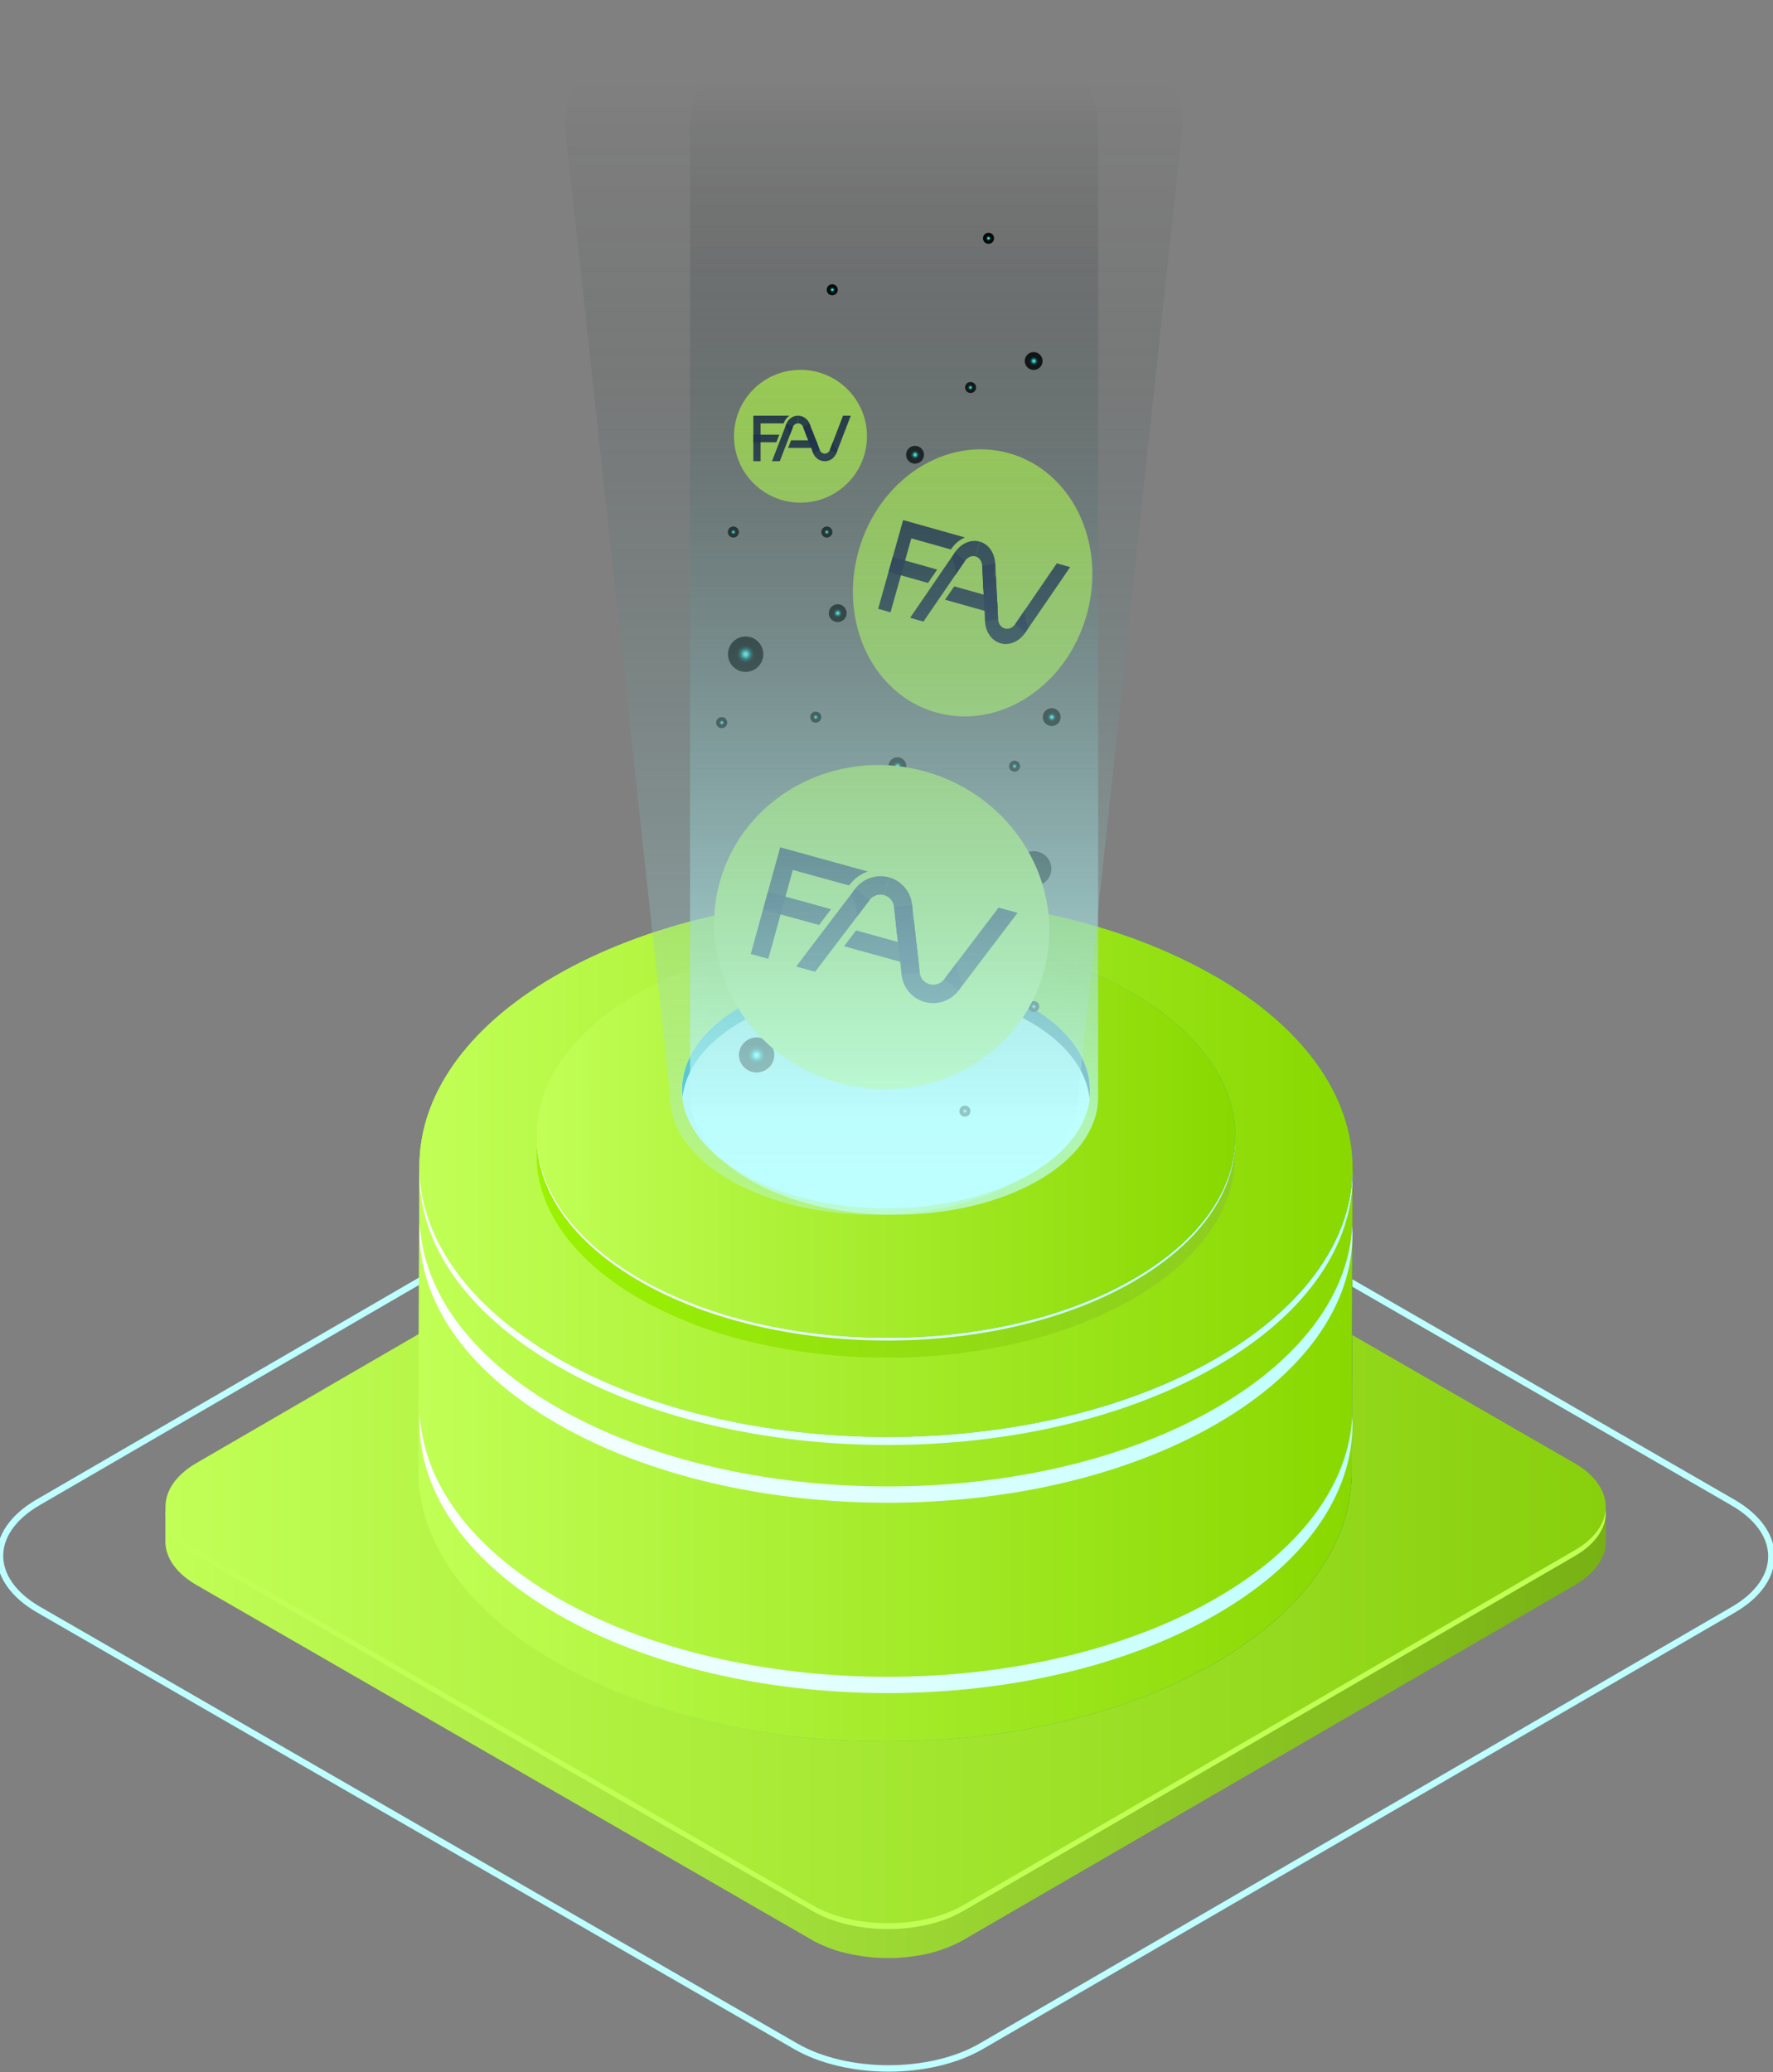 <svg xmlns="http://www.w3.org/2000/svg" width="273" height="319" fill="none"><rect width="100%" height="100%" fill="#808080" stroke="none"/><g clip-path="url(#a)"><path fill="url(#b)" d="M159.691 56.839a1.371 1.371 0 0 1-1.496-.29 1.357 1.357 0 0 1-.298-.443 1.364 1.364 0 0 1 .734-1.79 1.368 1.368 0 1 1 1.06 2.523z" style="mix-blend-mode:screen"/><path fill="url(#c)" d="M128.992 44.613a.841.841 0 0 1-.848.846.843.843 0 0 1-.847-.846.84.84 0 0 1 .847-.846c.473 0 .848.374.848.846z" style="mix-blend-mode:screen"/><path fill="url(#d)" d="M149.421 60.501a.844.844 0 0 0 .804-.517.847.847 0 1 0-.804.517z" style="mix-blend-mode:screen"/><path fill="url(#e)" d="M153.055 36.684a.84.84 0 0 1-.848.847.84.84 0 0 1-.848-.847c0-.472.375-.846.848-.846a.84.84 0 0 1 .848.846z" style="mix-blend-mode:screen"/><path stroke="#BEFFFF" stroke-miterlimit="10" stroke-width=".99" d="M266.785 231.277c7.924 4.559 7.956 11.966.114 16.524l-115.8 67.204c-7.874 4.557-20.672 4.557-28.596 0L5.953 247.801c-7.907-4.558-7.94-11.965-.082-16.524l115.801-67.203c7.858-4.558 20.656-4.558 28.563 0l116.55 67.203z"/><path fill="url(#f)" d="M247.205 232.482c0 .179-.033.342-.065.521-.033.147-.066.277-.098.423-.05.163-.082.325-.147.489-.049.13-.114.26-.163.407-.082.179-.147.341-.245.504-.065.114-.146.244-.212.359-.115.199-.246.39-.391.569-.081.114-.179.228-.261.326a7.51 7.51 0 0 1-.701.749c-.097.081-.179.178-.277.26a5.99 5.99 0 0 1-.505.407c-.147.114-.294.245-.457.358-.179.131-.391.261-.586.391-.212.13-.408.277-.62.407l-94.15 54.635c-.489.293-1.011.537-1.549.781-.147.066-.31.131-.473.196-.424.179-.848.342-1.288.488-.163.049-.309.114-.473.163-.277.081-.57.163-.847.244-.212.066-.424.114-.653.18-.293.064-.603.13-.913.195-.212.048-.407.081-.619.13-.62.114-1.239.195-1.875.26l-.587.049c-.375.033-.734.066-1.108.082-.245 0-.473 0-.718.016h-.896c-.245 0-.506 0-.751-.016-.277 0-.553-.033-.831-.049a13.183 13.183 0 0 1-.766-.065c-.277-.033-.554-.049-.816-.098l-.733-.097-.881-.147c-.228-.049-.456-.082-.684-.13l-1.027-.244c-.179-.05-.375-.098-.554-.147a20.186 20.186 0 0 1-1.761-.603c-.082-.032-.147-.064-.228-.097a18.917 18.917 0 0 1-2.234-1.058l-94.753-54.635c-3.228-1.873-4.842-4.314-4.842-6.756v5.339c-.017 2.442 1.597 4.9 4.825 6.756l94.754 54.635c.701.407 1.451.75 2.233 1.059.049.016.098.048.147.065.033 0 .065.016.098.033.57.227 1.158.423 1.761.602.048 0 .098.032.146.048.131.033.277.066.424.098.343.082.669.179 1.028.244.097.017.179.049.276.065.131.033.277.05.408.066.293.048.57.098.864.146.114.016.228.049.359.065l.391.049.815.098c.131 0 .261.033.391.049.115 0 .245 0 .375.016l.832.049c.147 0 .277.016.424.016h1.695c.082 0 .179 0 .261-.016.375 0 .733-.049 1.109-.082.146 0 .293.001.44-.032.049 0 .097 0 .131-.017a23.527 23.527 0 0 0 1.874-.26h.098c.179-.033.359-.081.538-.114.293-.065.603-.114.897-.196a7.39 7.39 0 0 0 .652-.178c.277-.082.571-.147.831-.245a2.63 2.63 0 0 0 .18-.048c.097-.033.195-.082.293-.114a17.56 17.56 0 0 0 1.288-.489c.163-.065.31-.13.473-.195a19.48 19.48 0 0 0 1.549-.782l94.15-54.635s.13-.081.195-.114c.147-.097.277-.195.425-.277.195-.13.407-.26.586-.39.163-.114.31-.244.457-.358.163-.13.342-.277.505-.407.032-.033.066-.049.098-.082.065-.065.114-.13.163-.178.244-.245.489-.489.701-.75.053-.05.102-.104.147-.162.049-.049.065-.115.114-.163.147-.196.261-.375.391-.57.049-.081.114-.163.163-.244a.495.495 0 0 1 .065-.13c.098-.163.163-.343.245-.505l.146-.293c0-.032.017-.065.033-.098.065-.163.098-.325.147-.488.032-.114.065-.212.098-.326v-.081c.032-.18.049-.342.065-.521 0-.114.033-.228.033-.342v-5.486c0 .162 0 .325-.033.471l-.016-.048z"/><path fill="#C1FF56" d="M242.396 226.116c6.44 3.712 6.472 9.736.082 13.431l-94.15 54.635c-6.391 3.712-16.809 3.712-23.249 0l-94.753-54.635c-6.423-3.712-6.456-9.719-.065-13.431l94.15-54.635c6.391-3.712 16.792-3.712 23.216 0l94.753 54.635h.016z"/><path fill="url(#g)" d="M242.396 225.22c6.44 3.713 6.472 9.736.082 13.431l-94.15 54.636c-6.391 3.712-16.809 3.712-23.249 0l-94.753-54.636c-6.423-3.711-6.456-9.718-.065-13.431l94.15-54.635c6.391-3.711 16.792-3.711 23.216 0l94.753 54.635h.016z"/><path fill="url(#h)" d="M208.208 181.119c-.016.359-.049.716-.082 1.091-.032.309-.081.635-.114.944-.048.359-.097.716-.163 1.075-.065.309-.13.635-.195.944-.077.35-.164.697-.261 1.042-.082.309-.179.635-.277.944-.114.342-.228.7-.342 1.042l-.343.928c-.147.358-.293.732-.456 1.091-.131.309-.278.602-.424.912a32.07 32.07 0 0 1-.555 1.074c-.162.293-.309.586-.489.863-.249.43-.51.854-.782 1.269-.163.261-.327.521-.505.766-.328.468-.665.929-1.011 1.383-.163.212-.31.44-.489.651l-.245.293c-.382.464-.773.92-1.174 1.368-.114.13-.228.244-.342.374a44.255 44.255 0 0 1-1.5 1.564c-.098.097-.196.179-.294.277-.391.39-.815.764-1.223 1.139-.342.309-.684.602-1.043.895-.328.281-.659.558-.994.831-.359.293-.75.585-1.125.878-.359.261-.701.538-1.076.798-.395.292-.798.574-1.207.847-.374.26-.749.521-1.141.781-.423.277-.864.553-1.304.83-.554.343-1.092.684-1.663 1.01a72.017 72.017 0 0 1-3.309 1.791l-.979.488c-.881.428-1.767.846-2.657 1.254-.31.13-.603.276-.913.407-1.174.504-2.364.993-3.587 1.465-.211.081-.44.163-.652.244-1.027.374-2.054.749-3.113 1.091-.441.146-.865.277-1.305.423-.571.179-1.158.358-1.744.537-.489.147-.995.294-1.5.424-.587.162-1.19.325-1.777.471-.506.131-1.011.261-1.516.375-.604.147-1.223.277-1.826.423-.505.114-1.011.229-1.533.326-.62.13-1.239.244-1.875.374-.489.098-.962.18-1.451.277a115.77 115.77 0 0 1-4.059.651c-.196.033-.392.049-.57.066a87.988 87.988 0 0 1-3.587.423 39.17 39.17 0 0 1-1.37.13l-2.298.195-1.468.098c-.799.049-1.614.081-2.413.114-.456.016-.913.049-1.369.049-.701.016-1.402.032-2.103.032-.489 0-.979.016-1.468.016-.749 0-1.483 0-2.233-.016-.457 0-.897 0-1.353-.016-.685-.016-1.37-.049-2.055-.081-.472-.017-.961-.033-1.434-.065-.733-.033-1.467-.098-2.201-.147-.424-.032-.848-.049-1.288-.082-.848-.064-1.695-.162-2.543-.243-.31-.033-.604-.05-.913-.082-1.141-.13-2.299-.277-3.44-.439-.163-.017-.31-.05-.473-.082a87.353 87.353 0 0 1-3-.472c-.407-.065-.798-.146-1.206-.228-.75-.13-1.484-.277-2.234-.423-.391-.082-.766-.163-1.141-.244-.805-.178-1.609-.357-2.413-.538-.44-.114-.897-.228-1.336-.341a85.354 85.354 0 0 1-2.169-.571 35.506 35.506 0 0 1-1.223-.357 74.28 74.28 0 0 1-3.39-1.059c-.196-.065-.408-.13-.604-.195a94.716 94.716 0 0 1-3.798-1.384c-.506-.195-1.011-.407-1.517-.602-.39-.163-.799-.326-1.19-.489-.554-.244-1.109-.488-1.663-.748-.358-.163-.733-.326-1.092-.505a59.661 59.661 0 0 1-1.793-.896l-.88-.439a66.76 66.76 0 0 1-2.593-1.416c-14.167-8.173-21.243-18.885-21.21-29.597l-.13 46.902c-.033 10.696 7.043 21.424 21.21 29.597.848.488 1.711.961 2.592 1.416l.88.439c.587.31 1.19.603 1.794.896.358.163.733.325 1.092.505.554.244 1.108.504 1.663.748.39.163.799.326 1.19.489.375.163.766.325 1.141.472.114.049.245.082.359.13 1.255.489 2.51.944 3.798 1.384.196.065.408.13.603.196 1.125.374 2.251.716 3.392 1.058.196.049.375.114.57.179.212.065.441.114.669.179.717.195 1.451.39 2.168.57.44.113.88.227 1.337.341.799.196 1.614.375 2.413.554.31.065.603.146.897.212l.244.048a92.07 92.07 0 0 0 2.233.424c.408.081.799.146 1.207.228.994.179 1.989.325 3 .472.146.016.293.049.456.065h.017c1.141.163 2.282.309 3.44.439.309.033.603.066.912.082.848.081 1.696.179 2.544.244h.065c.408.033.799.049 1.207.081.733.049 1.466.115 2.2.147.473.032.962.032 1.435.065a82.92 82.92 0 0 0 2.054.081h1.353c.75 0 1.483.017 2.234.017.489 0 .978 0 1.467-.017.701 0 1.402-.016 2.103-.032h.391c.326 0 .653-.032.979-.049.815-.033 1.614-.065 2.413-.114l1.45-.098a55.984 55.984 0 0 0 2.315-.195c.278-.033.538-.033.815-.065.196-.016.376-.049.555-.065 1.206-.13 2.396-.26 3.586-.423.196-.033.392-.049.571-.066 1.369-.195 2.723-.407 4.059-.651.127-.012.252-.034.376-.065.358-.065.717-.146 1.076-.212a74.783 74.783 0 0 0 1.874-.374 52.321 52.321 0 0 1 1.533-.326c.603-.13 1.223-.276 1.826-.423.505-.13 1.011-.244 1.516-.374.603-.147 1.19-.309 1.793-.472.506-.147.995-.277 1.484-.423.587-.18 1.157-.342 1.744-.538.261-.081.522-.146.767-.228l.537-.195a100.66 100.66 0 0 0 3.114-1.091c.212-.081.441-.163.653-.244a68.898 68.898 0 0 0 3.586-1.465c.31-.13.603-.277.913-.407a65.553 65.553 0 0 0 2.658-1.254l.978-.488a71.254 71.254 0 0 0 3.309-1.791c.294-.179.587-.342.881-.521.277-.162.521-.325.782-.505.441-.276.88-.553 1.305-.83.391-.26.766-.521 1.141-.782.407-.276.815-.569 1.206-.846.359-.26.718-.537 1.076-.798.375-.293.766-.585 1.125-.878.342-.277.668-.554.995-.831.355-.295.703-.599 1.043-.911.13-.131.294-.245.424-.375.277-.261.538-.505.799-.765.098-.098.195-.179.293-.277a43.377 43.377 0 0 0 1.5-1.563c.114-.13.228-.244.342-.374.401-.448.792-.904 1.174-1.368l.245-.293c.032-.049.081-.098.114-.146.131-.163.245-.342.375-.521.342-.456.701-.928 1.011-1.384.179-.26.342-.505.505-.765.277-.423.538-.847.783-1.27.065-.114.146-.228.212-.342.097-.179.179-.341.277-.521.196-.358.375-.716.554-1.074.147-.294.293-.603.424-.912.163-.358.31-.733.456-1.09.066-.164.147-.327.212-.489l.147-.439c.131-.343.245-.7.343-1.043.097-.309.195-.635.277-.944.098-.341.179-.7.26-1.042.05-.195.098-.374.131-.57.033-.13.033-.26.065-.374.065-.358.114-.716.163-1.074.049-.31.082-.619.114-.944.033-.359.066-.717.082-1.091 0-.212.032-.424.048-.635v-.635l.131-46.903c0 .424-.033.847-.049 1.271v.048z"/><path fill="url(#i)" d="M208.208 181.119c-.016.359-.049.716-.082 1.091-.032.309-.081.635-.114.944-.048.359-.097.716-.163 1.075-.065.309-.13.635-.195.944-.077.35-.164.697-.261 1.042-.082.309-.179.635-.277.944-.114.342-.228.7-.342 1.042l-.343.928c-.147.358-.293.732-.456 1.091-.131.309-.278.602-.424.912a32.07 32.07 0 0 1-.555 1.074c-.162.293-.309.586-.489.863-.249.43-.51.854-.782 1.269-.163.261-.327.521-.505.766-.328.468-.665.929-1.011 1.383-.163.212-.31.44-.489.651l-.245.293c-.382.464-.773.92-1.174 1.368-.114.13-.228.244-.342.374a44.255 44.255 0 0 1-1.5 1.564c-.098.097-.196.179-.294.277-.391.39-.815.764-1.223 1.139-.342.309-.684.602-1.043.895-.328.281-.659.558-.994.831-.359.293-.75.585-1.125.878-.359.261-.701.538-1.076.798-.395.292-.798.574-1.207.847-.374.26-.749.521-1.141.781-.423.277-.864.553-1.304.83-.554.343-1.092.684-1.663 1.01a72.017 72.017 0 0 1-3.309 1.791l-.979.488c-.881.428-1.767.846-2.657 1.254-.31.13-.603.276-.913.407-1.174.504-2.364.993-3.587 1.465-.211.081-.44.163-.652.244-1.027.374-2.054.749-3.113 1.091-.441.146-.865.277-1.305.423-.571.179-1.158.358-1.744.537-.489.147-.995.294-1.5.424-.587.162-1.19.325-1.777.471-.506.131-1.011.261-1.516.375-.604.147-1.223.277-1.826.423-.505.114-1.011.229-1.533.326-.62.13-1.239.244-1.875.374-.489.098-.962.18-1.451.277a115.77 115.77 0 0 1-4.059.651c-.196.033-.392.049-.57.066a87.988 87.988 0 0 1-3.587.423 39.17 39.17 0 0 1-1.37.13l-2.298.195-1.468.098c-.799.049-1.614.081-2.413.114-.456.016-.913.049-1.369.049-.701.016-1.402.032-2.103.032-.489 0-.979.016-1.468.016-.749 0-1.483 0-2.233-.016-.457 0-.897 0-1.353-.016-.685-.016-1.37-.049-2.055-.081-.472-.017-.961-.033-1.434-.065-.733-.033-1.467-.098-2.201-.147-.424-.032-.848-.049-1.288-.082-.848-.064-1.695-.162-2.543-.243-.31-.033-.604-.05-.913-.082-1.141-.13-2.299-.277-3.44-.439-.163-.017-.31-.05-.473-.082a87.353 87.353 0 0 1-3-.472c-.407-.065-.798-.146-1.206-.228-.75-.13-1.484-.277-2.234-.423-.391-.082-.766-.163-1.141-.244-.805-.178-1.609-.357-2.413-.538-.44-.114-.897-.228-1.336-.341a85.354 85.354 0 0 1-2.169-.571 35.506 35.506 0 0 1-1.223-.357 74.28 74.28 0 0 1-3.39-1.059c-.196-.065-.408-.13-.604-.195a94.716 94.716 0 0 1-3.798-1.384c-.506-.195-1.011-.407-1.517-.602-.39-.163-.799-.326-1.19-.489-.554-.244-1.109-.488-1.663-.748-.358-.163-.733-.326-1.092-.505a59.661 59.661 0 0 1-1.793-.896l-.88-.439a66.76 66.76 0 0 1-2.593-1.416c-14.167-8.173-21.243-18.885-21.21-29.597l-.13 46.902c-.033 10.696 7.043 21.424 21.21 29.597.848.488 1.711.961 2.592 1.416l.88.439c.587.31 1.19.603 1.794.896.358.163.733.325 1.092.505.554.244 1.108.504 1.663.748.39.163.799.326 1.19.489.375.163.766.325 1.141.472.114.049.245.082.359.13 1.255.489 2.51.944 3.798 1.384.196.065.408.13.603.196 1.125.374 2.251.716 3.392 1.058.196.049.375.114.57.179.212.065.441.114.669.179.717.195 1.451.39 2.168.57.44.113.88.227 1.337.341.799.196 1.614.375 2.413.554.31.065.603.146.897.212l.244.048a92.07 92.07 0 0 0 2.233.424c.408.081.799.146 1.207.228.994.179 1.989.325 3 .472.146.016.293.049.456.065h.017c1.141.163 2.282.309 3.44.439.309.033.603.066.912.082.848.081 1.696.179 2.544.244h.065c.408.033.799.049 1.207.081.733.049 1.466.115 2.2.147.473.032.962.032 1.435.065a82.92 82.92 0 0 0 2.054.081h1.353c.75 0 1.483.017 2.234.017.489 0 .978 0 1.467-.017.701 0 1.402-.016 2.103-.032h.391c.326 0 .653-.032.979-.049.815-.033 1.614-.065 2.413-.114l1.45-.098a55.984 55.984 0 0 0 2.315-.195c.278-.033.538-.033.815-.065.196-.016.376-.049.555-.065 1.206-.13 2.396-.26 3.586-.423.196-.033.392-.049.571-.066 1.369-.195 2.723-.407 4.059-.651.127-.012.252-.034.376-.065.358-.065.717-.146 1.076-.212a74.783 74.783 0 0 0 1.874-.374 52.321 52.321 0 0 1 1.533-.326c.603-.13 1.223-.276 1.826-.423.505-.13 1.011-.244 1.516-.374.603-.147 1.19-.309 1.793-.472.506-.147.995-.277 1.484-.423.587-.18 1.157-.342 1.744-.538.261-.081.522-.146.767-.228l.537-.195a100.66 100.66 0 0 0 3.114-1.091c.212-.081.441-.163.653-.244a68.898 68.898 0 0 0 3.586-1.465c.31-.13.603-.277.913-.407a65.553 65.553 0 0 0 2.658-1.254l.978-.488a71.254 71.254 0 0 0 3.309-1.791c.294-.179.587-.342.881-.521.277-.162.521-.325.782-.505.441-.276.88-.553 1.305-.83.391-.26.766-.521 1.141-.782.407-.276.815-.569 1.206-.846.359-.26.718-.537 1.076-.798.375-.293.766-.585 1.125-.878.342-.277.668-.554.995-.831.355-.295.703-.599 1.043-.911.13-.131.294-.245.424-.375.277-.261.538-.505.799-.765.098-.098.195-.179.293-.277a43.377 43.377 0 0 0 1.5-1.563c.114-.13.228-.244.342-.374.401-.448.792-.904 1.174-1.368l.245-.293c.032-.049.081-.098.114-.146.131-.163.245-.342.375-.521.342-.456.701-.928 1.011-1.384.179-.26.342-.505.505-.765.277-.423.538-.847.783-1.27.065-.114.146-.228.212-.342.097-.179.179-.341.277-.521.196-.358.375-.716.554-1.074.147-.294.293-.603.424-.912.163-.358.31-.733.456-1.09.066-.164.147-.327.212-.489l.147-.439c.131-.343.245-.7.343-1.043.097-.309.195-.635.277-.944.098-.341.179-.7.26-1.042.05-.195.098-.374.131-.57.033-.13.033-.26.065-.374.065-.358.114-.716.163-1.074.049-.31.082-.619.114-.944.033-.359.066-.717.082-1.091 0-.212.032-.424.048-.635v-.635l.131-46.903c0 .424-.033.847-.049 1.271v.048z"/><path fill="url(#j)" d="M187.063 151.506c28.139 16.231 28.303 42.54.326 58.771-27.959 16.23-73.445 16.23-101.6 0-28.14-16.231-28.302-42.54-.343-58.771 27.977-16.231 73.462-16.231 101.601 0h.016z"/><path fill="url(#k)" d="M187.063 150.269c28.139 16.231 28.303 42.539.326 58.77-27.959 16.231-73.445 16.231-101.6 0-28.14-16.231-28.302-42.539-.343-58.77 27.977-16.231 73.462-16.231 101.601 0h.016z"/><path fill="url(#l)" d="M187.063 150.269c28.139 16.231 28.303 42.539.326 58.77-27.959 16.231-73.445 16.231-101.6 0-28.14-16.231-28.302-42.539-.343-58.77 27.977-16.231 73.462-16.231 101.601 0h.016z"/><path fill="url(#m)" d="M187.389 245.962c-27.959 16.231-73.445 16.231-101.6 0-13.597-7.847-20.64-18.038-21.161-28.311-.588 11.103 6.456 22.336 21.16 30.818 28.14 16.231 73.625 16.231 101.601 0 14.461-8.384 21.39-19.471 20.836-30.459-.538 10.158-7.467 20.203-20.836 27.952z"/><path fill="url(#n)" d="M187.389 216.658c-27.959 16.231-73.445 16.231-101.6 0-13.597-7.846-20.64-18.038-21.161-28.31-.588 11.103 6.456 22.335 21.16 30.817 28.14 16.232 73.625 16.232 101.601 0 14.461-8.384 21.39-19.471 20.836-30.459-.538 10.158-7.467 20.203-20.836 27.952z"/><path fill="url(#o)" d="M190.179 175.958c0 .277-.033.538-.066.814a9.766 9.766 0 0 1-.081.701c-.033.26-.082.537-.131.797-.048.244-.098.473-.146.717-.066.26-.114.521-.196.781a8.94 8.94 0 0 1-.212.7c-.081.261-.163.521-.261.781-.082.228-.163.457-.261.684-.114.277-.228.537-.342.814-.098.228-.212.456-.31.684-.13.277-.277.537-.423.798-.115.212-.246.439-.36.651-.179.326-.391.635-.586.944-.131.196-.245.391-.375.57-.245.342-.489.7-.766 1.042a8.935 8.935 0 0 0-.359.488c-.065.082-.131.147-.179.228-.278.342-.571.684-.881 1.026-.082.098-.163.179-.244.277-.367.399-.742.789-1.125 1.172-.065.065-.147.13-.212.211-.294.293-.604.57-.93.863-.244.228-.505.456-.766.667-.244.212-.489.407-.75.619-.277.228-.554.44-.847.652-.261.195-.522.407-.799.602-.294.212-.603.423-.913.635a40.45 40.45 0 0 1-.864.586c-.326.212-.652.407-.979.619-.407.26-.815.504-1.239.764-.81.475-1.636.92-2.478 1.335a14.14 14.14 0 0 1-.733.359c-.662.327-1.331.642-2.006.944-.228.098-.456.211-.684.309a65.78 65.78 0 0 1-2.69 1.091c-.164.065-.326.114-.489.179a55.83 55.83 0 0 1-2.332.814c-.323.111-.65.214-.978.31-.44.13-.864.276-1.304.39-.375.114-.734.212-1.109.326-.44.13-.897.244-1.337.358-.375.097-.749.195-1.124.277-.457.114-.913.211-1.37.309-.375.082-.766.163-1.141.244-.473.098-.946.195-1.402.277l-1.076.195c-1.011.18-2.022.342-3.049.489l-.44.048c-.897.114-1.777.228-2.674.326l-1.027.098-1.728.146c-.359.033-.717.049-1.092.082l-1.81.098c-.342 0-.685.032-1.027.048-.521 0-1.043.016-1.565.033h-1.092c-.555 0-1.125 0-1.68-.017h-.994c-.522 0-1.027-.032-1.549-.064-.359 0-.717-.033-1.076-.05a53.288 53.288 0 0 1-1.646-.113 17.167 17.167 0 0 1-.963-.066c-.651-.048-1.288-.114-1.923-.178-.212-.017-.44-.033-.652-.066-.864-.097-1.712-.211-2.576-.325a3.004 3.004 0 0 1-.375-.066c-.746-.111-1.49-.23-2.234-.357-.31-.049-.603-.114-.913-.163a62.293 62.293 0 0 1-1.662-.31c-.294-.065-.571-.13-.849-.179-.603-.13-1.222-.26-1.809-.407-.326-.081-.668-.162-.995-.244-.554-.147-1.092-.277-1.63-.439-.31-.082-.603-.179-.913-.261a56.908 56.908 0 0 1-2.543-.782c-.147-.048-.31-.097-.457-.146-.955-.32-1.9-.668-2.836-1.042-.375-.147-.75-.293-1.125-.456-.294-.13-.603-.244-.897-.374-.424-.179-.831-.374-1.255-.554-.277-.13-.555-.244-.815-.374-.457-.212-.897-.44-1.337-.667-.229-.114-.44-.212-.668-.326-.652-.343-1.3-.696-1.94-1.059-10.598-6.105-15.896-14.13-15.88-22.14v3.093c-.032 8.01 5.266 16.036 15.863 22.141a74.31 74.31 0 0 0 1.94 1.058c.212.114.44.228.668.326.441.227.881.456 1.337.667.277.13.555.244.816.374.407.196.831.375 1.239.554.293.13.603.244.896.375.294.114.571.244.864.358.082.032.18.065.277.097.943.37 1.894.717 2.853 1.042l.441.147c.831.276 1.679.537 2.543.781.147.049.277.098.424.131.163.048.326.081.489.13.538.146 1.076.293 1.63.423.326.081.669.163.995.244.603.147 1.206.277 1.809.407.228.049.44.098.669.147.065 0 .114.016.179.032.554.114 1.109.212 1.663.309.31.05.603.114.913.163.733.13 1.484.244 2.233.358.114.016.229.033.359.049h.017a124.7 124.7 0 0 0 2.575.326c.212.016.425.032.636.065.652.065 1.305.13 1.94.196h.049c.293.032.587.032.897.064.554.033 1.108.082 1.663.114l1.076.049c.505.017 1.027.049 1.533.065h1.01c.554 0 1.109.017 1.663.017h1.108c.522 0 1.044 0 1.566-.033h.293c.245 0 .489-.032.734-.032.603-.033 1.206-.05 1.809-.098.359-.016.718-.049 1.093-.082.587-.048 1.157-.097 1.728-.146l.603-.049c.146 0 .277-.032.424-.049a69.728 69.728 0 0 0 2.674-.325l.44-.049a81.733 81.733 0 0 0 3.032-.489l.294-.048c.261-.049.537-.114.799-.163.469-.083.936-.175 1.402-.277l1.141-.244c.456-.098.913-.212 1.37-.309.372-.1.747-.193 1.124-.277.448-.11.894-.229 1.337-.358.372-.099.742-.208 1.108-.326.441-.13.881-.261 1.305-.391.196-.065.391-.113.571-.179.13-.048.26-.097.407-.146.783-.261 1.565-.538 2.331-.814.163-.065.326-.114.473-.179.913-.342 1.81-.717 2.69-1.091.228-.098.457-.196.685-.31.669-.309 1.336-.618 2.005-.944.244-.113.49-.244.734-.358a50.914 50.914 0 0 0 2.478-1.335c.228-.13.44-.26.652-.391.195-.114.391-.244.587-.374.326-.211.652-.407.978-.618.294-.196.571-.391.864-.587.31-.211.603-.423.913-.634.277-.196.538-.407.799-.603.277-.211.571-.439.848-.651.244-.212.505-.407.733-.619l.783-.683c.098-.098.212-.179.326-.277.212-.196.408-.391.603-.586.066-.065.147-.13.212-.212.383-.383.758-.773 1.125-1.172.081-.098.163-.179.245-.277.31-.341.586-.684.88-1.025.065-.082.131-.147.179-.228.033-.033.066-.065.082-.098.098-.131.179-.261.277-.374.26-.342.522-.684.766-1.042.131-.196.245-.391.375-.57.212-.31.408-.635.587-.944.049-.082.114-.18.163-.261.081-.13.131-.26.196-.39.147-.261.277-.538.407-.798.115-.229.212-.456.31-.684.115-.277.229-.537.343-.814.048-.114.114-.244.146-.358.049-.114.065-.228.114-.326.098-.26.179-.521.261-.781.082-.245.147-.472.212-.716l.196-.782c.032-.147.081-.277.097-.423l.05-.293c.048-.261.081-.537.13-.798.032-.228.065-.472.082-.7.032-.277.048-.537.064-.814 0-.163.034-.309.034-.472v-3.565c0 .309 0 .635-.034.944l.05.048z"/><path fill="url(#p)" d="M174.33 153.265c21.08 12.144 21.195 31.843.261 43.988-20.933 12.145-54.99 12.145-76.054 0-21.063-12.145-21.177-31.844-.244-43.988 20.933-12.145 54.99-12.145 76.054 0h-.017z"/><path fill="url(#q)" d="M174.33 152.858c21.08 12.144 21.195 31.843.261 43.988-20.933 12.145-54.99 12.145-76.054 0-21.063-12.145-21.177-31.844-.244-43.988 20.933-12.145 54.99-12.145 76.054 0h-.017z"/><path fill="url(#r)" d="M174.33 152.858c21.08 12.144 21.195 31.843.261 43.988-20.933 12.145-54.99 12.145-76.054 0-21.063-12.145-21.177-31.844-.244-43.988 20.933-12.145 54.99-12.145 76.054 0h-.017z"/><path fill="#BEFFFF" d="M158.581 154.959c-12.325-7.099-32.215-7.115-44.458 0-12.244 7.097-12.179 18.624.146 25.722 12.309 7.098 32.215 7.098 44.459 0s12.162-18.608-.147-25.706"/><path fill="url(#s)" d="M114.123 157.303c12.243-7.098 32.133-7.098 44.458 0 5.673 3.272 8.706 7.472 9.179 11.77.571-5.063-2.479-10.24-9.179-14.114-12.325-7.099-32.215-7.115-44.458 0-6.603 3.825-9.587 8.937-9.032 13.952.472-4.234 3.472-8.385 9.032-11.608z"/><path fill="#0B0C0B" d="M121.688 72.744V71.49c0-.114 0-.114-.114-.114h-2.25c-.13 0-.131 0-.131-.13v-.944c0-.114.001-.114.115-.114h.489c.228-.016.342-.13.375-.375v-5.307c0-.211-.147-.341-.359-.358a2.792 2.792 0 0 0-.522 0c-.081 0-.098-.032-.098-.097v-.977c0-.082.033-.097.115-.097h2.266c.13 0 .13-.001.13-.131v-1.14c0-.081.033-.114.114-.114h.979c.098 0 .114.033.114.114v1.156c0 .081.032.114.114.114h.505c.114 0 .114 0 .114-.114v-1.123c0-.098.05-.147.147-.147h.913c.13 0 .13 0 .13.13v1.188c0 .082.033.115.114.131.555.065 1.044.244 1.468.619.196.178.358.39.456.65a1.79 1.79 0 0 1-.098 1.629c-.212.374-.537.651-.913.846-.114.05-.228.098-.342.163.147.05.294.098.424.146.31.115.603.261.831.505.294.31.473.668.539 1.091.114.83-.196 1.498-.832 2.019-.44.358-.962.52-1.516.602-.081 0-.114.033-.114.13v1.335h-1.19v-1.253c0-.098-.033-.114-.115-.114h-.456c-.179 0-.163-.016-.163.162v1.205h-1.19l-.049-.032zm.603-4.054v.7c0 .13 0 .277.017.407.032.13.081.18.211.18.31.032.636.016.946 0 .261 0 .522-.017.782-.098.816-.228 1.093-1.173.685-1.791-.179-.293-.489-.407-.799-.456-.195-.033-.391-.033-.57-.05-.408-.015-.799 0-1.206 0-.049 0-.066.017-.066.066v1.042zm0-3.354v.896c0 .098.033.114.114.114h.636c.343 0 .685 0 1.027-.066.489-.08.816-.374.88-.83.066-.44-.114-.846-.537-1.01-.261-.096-.538-.113-.831-.129h-1.175c-.081 0-.114.033-.114.114v.911z"/><path fill="url(#t)" d="M117.533 100.713a2.718 2.718 0 0 1-.799 1.921 2.735 2.735 0 0 1-1.924.798 2.723 2.723 0 0 1-2.722-2.719 2.72 2.72 0 0 1 .798-1.92 2.73 2.73 0 0 1 1.924-.799 2.73 2.73 0 0 1 2.723 2.719z" style="mix-blend-mode:screen"/><path fill="url(#u)" d="M119.228 162.43a2.723 2.723 0 0 1-5.445 0 2.721 2.721 0 0 1 4.647-1.921c.51.51.797 1.2.798 1.921z" style="mix-blend-mode:screen"/><path fill="url(#v)" d="M161.892 133.712a2.721 2.721 0 0 1-4.647 1.921 2.723 2.723 0 0 1-.798-1.921 2.723 2.723 0 0 1 5.445 0z" style="mix-blend-mode:screen"/><path fill="url(#w)" d="M163.309 110.399a1.345 1.345 0 0 1-.4.968 1.374 1.374 0 0 1-2.238-.442 1.375 1.375 0 0 1-.101-.526c0-.764.603-1.367 1.37-1.367.766 0 1.369.603 1.369 1.367z" style="mix-blend-mode:screen"/><path fill="url(#x)" d="M142.263 70.009a1.364 1.364 0 0 1-.845 1.264 1.375 1.375 0 0 1-.525.104 1.358 1.358 0 0 1-1.369-1.368c0-.765.603-1.367 1.369-1.367.767 0 1.37.602 1.37 1.367z" style="mix-blend-mode:screen"/><path fill="url(#y)" d="M128.992 95.763a1.372 1.372 0 0 0 1.37-1.367 1.366 1.366 0 0 0-1.37-1.368 1.37 1.37 0 0 0-1.371 1.368 1.37 1.37 0 0 0 1.371 1.368z" style="mix-blend-mode:screen"/><path fill="url(#z)" d="M138.708 119.207a1.368 1.368 0 1 1-.536-2.631 1.372 1.372 0 0 1 1.276 1.888 1.365 1.365 0 0 1-.74.743z" style="mix-blend-mode:screen"/><path fill="url(#A)" d="M111.972 111.246a.841.841 0 0 1-.847.847.845.845 0 0 1-.848-.847c0-.472.375-.847.848-.847s.847.375.847.847z" style="mix-blend-mode:screen"/><path fill="url(#B)" d="M157.066 117.953a.842.842 0 0 1-.847.847.841.841 0 0 1-.848-.847c0-.472.375-.847.848-.847.472 0 .847.375.847.847z" style="mix-blend-mode:screen"/><path fill="url(#C)" d="M159.984 154.713a.846.846 0 0 1-.57 1.042.847.847 0 0 1-1.044-.57.842.842 0 0 1 .072-.637.852.852 0 0 1 .499-.405.847.847 0 0 1 1.043.57z" style="mix-blend-mode:screen"/><path fill="url(#D)" d="M149.42 171.057a.841.841 0 0 1-.848.847.84.84 0 0 1-.847-.847.84.84 0 0 1 .847-.846c.473 0 .848.374.848.846z" style="mix-blend-mode:screen"/><path fill="url(#E)" d="M113.766 81.91a.842.842 0 0 1-.848.846.84.84 0 0 1-.785-.522.86.86 0 0 1-.063-.325c0-.472.375-.847.848-.847a.844.844 0 0 1 .848.847z" style="mix-blend-mode:screen"/><path fill="url(#F)" d="M128.161 81.91a.842.842 0 0 1-.848.846.84.84 0 0 1-.785-.522.84.84 0 0 1-.063-.325.842.842 0 0 1 .848-.847c.473 0 .848.375.848.847z" style="mix-blend-mode:screen"/><path fill="url(#G)" d="M126.449 110.4a.841.841 0 0 1-.848.846.842.842 0 0 1-.784-.521.825.825 0 0 1-.063-.325.84.84 0 0 1 .847-.846c.473 0 .848.374.848.846z" style="mix-blend-mode:screen"/><path fill="url(#H)" d="M157.897 72.223a.842.842 0 0 1-.848.847.848.848 0 0 1-.602-.246.848.848 0 0 1 .602-1.447c.472 0 .848.374.848.846z" style="mix-blend-mode:screen"/><path fill="#C1FF56" d="M113.016 67.16c0-5.649 4.581-10.223 10.238-10.223 5.657 0 10.239 4.574 10.239 10.223 0 5.65-4.582 10.224-10.239 10.224-5.657 0-10.238-4.575-10.238-10.224z"/><g fill="#0B1A40" fill-opacity=".9" clip-path="url(#I)"><path d="M122.877 65.167c.35 0 .65.227.773.549l.658 1.708a2.09 2.09 0 0 0 .514-1.382c0-1.128-.871-2.042-1.945-2.042v1.167zM131 64l-2.202 5.723-1.03-.437L129.802 64H131z"/><path d="m124.681 65.279-1.031.437 1.192 3.097 1.031-.437-1.192-3.097z"/><path d="M126.996 71c.983 0 1.796-.766 1.926-1.761a2.365 2.365 0 0 1-.679-1.187l-.473 1.23a.835.835 0 0 1-.774.552.837.837 0 0 1-.774-.55l-.657-1.708c-.319.364-.514.85-.514 1.383 0 1.127.871 2.041 1.945 2.041z"/><path d="m125.03 66.187-1.03.437 1.192 3.097 1.03-.437-1.192-3.097z"/><path d="M121.804 67.792h3.843l.449 1.167h-4.741l.449-1.167zm-.73-2.515 1.03.437-2.034 5.287h-1.199l2.203-5.724zm-1.082 1.64H116v1.167h3.543l.449-1.167z"/><path d="M121.54 64H116v7h1.111v-5.833h3.555c.173-.478.482-.883.874-1.167zm1.336 1.167a.837.837 0 0 0-.775.552l-.473 1.23a2.358 2.358 0 0 0-.679-1.187c.13-.995.943-1.762 1.927-1.762v1.167z"/></g><path fill="#C1FF56" d="M132.205 84.79c3.104-11.026 13.473-17.745 23.173-15.015 9.701 2.73 15.043 13.871 11.939 24.898-3.104 11.028-13.473 17.746-23.173 15.016-9.7-2.73-15.043-13.871-11.939-24.899z"/><g fill="#0B1A40" fill-opacity=".9" clip-path="url(#J)"><path d="M150.209 85.657c.599.17.989.758 1.024 1.445l.189 3.652c.747-.556 1.348-1.41 1.641-2.45.619-2.201-.372-4.406-2.213-4.924l-.641 2.277zM164.78 87.3l-6.921 10.109-1.527-1.35 6.393-9.337 2.055.579z"/><path d="m153.239 86.746-2.007.356.342 6.62 2.007-.355-.342-6.621z"/><path d="M154.067 99.032c1.686.475 3.502-.63 4.271-2.51-.395-.763-.582-1.683-.512-2.644l-1.487 2.172c-.387.572-1.029.874-1.631.704-.6-.168-.99-.757-1.025-1.444l-.189-3.653c-.747.556-1.347 1.41-1.64 2.45-.62 2.202.371 4.406 2.213 4.925z"/><path d="m153.341 88.69-2.007.355.342 6.621 2.007-.356-.342-6.62z"/><path d="m146.928 90.265 6.589 1.854.129 2.494-8.129-2.288 1.411-2.06zm.128-5.263 1.526 1.35-6.392 9.337-2.055-.578 6.921-10.109zm-2.753 2.68-6.846-1.927-.641 2.277 6.076 1.71 1.411-2.06z"/><path d="m148.559 82.735-9.5-2.674-3.846 13.664 1.905.537 3.205-11.387 6.096 1.716c.558-.85 1.311-1.491 2.14-1.856zm1.648 2.922c-.602-.17-1.244.133-1.631.705l-1.488 2.172c.071-.961-.116-1.88-.511-2.645.769-1.88 2.585-2.984 4.271-2.509l-.641 2.277z"/></g><path fill="#C1FF56" d="M110.811 135.847c3.657-13.253 17.782-20.905 31.567-17.101 13.785 3.804 21.987 17.617 18.33 30.871-3.657 13.254-17.783 20.906-31.568 17.102-13.785-3.803-21.987-17.617-18.329-30.872z"/><g fill="#0B1A40" fill-opacity=".9" clip-path="url(#K)"><path d="M136.126 137.8a2.11 2.11 0 0 1 1.529 1.807l.496 4.451a4.973 4.973 0 0 0 2.147-2.898c.73-2.645-.8-5.375-3.417-6.098l-.755 2.738zm20.552 2.725-9.072 11.947-2.228-1.718 8.38-11.035 2.92.806z"/><path d="m140.448 139.275-2.794.332.899 8.069 2.794-.333-.899-8.068z"/><path d="M142.385 154.256c2.397.661 4.875-.591 5.835-2.839a5.7 5.7 0 0 1-.885-3.24l-1.949 2.566a2.11 2.11 0 0 1-2.245.775 2.11 2.11 0 0 1-1.53-1.807l-.496-4.451a4.973 4.973 0 0 0-2.147 2.898c-.73 2.645.8 5.375 3.417 6.098z"/><path d="m140.712 141.643-2.794.333.899 8.068 2.794-.333-.899-8.068z"/><path d="m131.815 143.237 9.363 2.584.339 3.039-11.552-3.187 1.85-2.436zm-.153-6.391 2.228 1.718-8.38 11.035-2.92-.806 9.072-11.947zm-3.696 3.121-9.728-2.685-.755 2.738 8.634 2.382 1.849-2.435z"/><path d="m133.627 134.165-13.5-3.726-4.532 16.424 2.708.747 3.777-13.686 8.662 2.39a6.056 6.056 0 0 1 2.885-2.149zm2.5 3.635a2.111 2.111 0 0 0-2.246.775l-1.949 2.567a5.698 5.698 0 0 0-.885-3.241c.961-2.247 3.438-3.499 5.835-2.838l-.755 2.737z"/></g><path fill="url(#L)" d="M182.121 19.19c-.032-4.656-3.13-9.311-9.276-12.86-12.325-7.098-64.495-7.115-76.739 0-6.276 3.647-9.292 8.449-9.097 13.235l16.14 148.83c-.163 4.803 2.902 9.621 9.244 13.284 12.309 7.099 32.215 7.099 44.458 0 6.114-3.549 9.163-8.204 9.13-12.86l16.14-149.628z" opacity=".4" style="mix-blend-mode:screen"/><path fill="url(#M)" d="M169.087 19.19c-.033-4.656-3.13-9.311-9.277-12.86-12.325-7.098-32.214-7.115-44.458 0-6.277 3.647-9.293 8.449-9.097 13.235v148.83c-.163 4.803 2.902 9.621 9.244 13.284 12.309 7.099 32.214 7.099 44.459 0 6.113-3.549 9.162-8.204 9.129-12.86V19.191z" opacity=".67" style="mix-blend-mode:screen"/></g><defs><radialGradient id="b" cx="0" cy="0" r="1" gradientTransform="matrix(.529 1.261 -1.263 .529 159.191 55.576)" gradientUnits="userSpaceOnUse"><stop stop-color="#fff"/><stop offset=".14" stop-color="#18FFFF"/><stop offset=".16" stop-color="#14DFDF"/><stop offset=".21" stop-color="#10ABAB"/><stop offset=".25" stop-color="#0B7D7D"/><stop offset=".3" stop-color="#085656"/><stop offset=".35" stop-color="#053737"/><stop offset=".4" stop-color="#021E1E"/><stop offset=".45" stop-color="#010D0D"/><stop offset=".51" stop-color="#000303"/><stop offset=".58"/></radialGradient><radialGradient id="c" cx="0" cy="0" r="1" gradientTransform="matrix(.848 0 0 .847 128.161 44.613)" gradientUnits="userSpaceOnUse"><stop stop-color="#fff"/><stop offset=".14" stop-color="#18FFFF"/><stop offset=".16" stop-color="#14DFDF"/><stop offset=".21" stop-color="#10ABAB"/><stop offset=".25" stop-color="#0B7D7D"/><stop offset=".3" stop-color="#085656"/><stop offset=".35" stop-color="#053737"/><stop offset=".4" stop-color="#021E1E"/><stop offset=".45" stop-color="#010D0D"/><stop offset=".51" stop-color="#000303"/><stop offset=".58"/></radialGradient><radialGradient id="d" cx="0" cy="0" r="1" gradientTransform="matrix(.848 0 0 .847 149.421 59.655)" gradientUnits="userSpaceOnUse"><stop stop-color="#fff"/><stop offset=".14" stop-color="#18FFFF"/><stop offset=".16" stop-color="#14DFDF"/><stop offset=".21" stop-color="#10ABAB"/><stop offset=".25" stop-color="#0B7D7D"/><stop offset=".3" stop-color="#085656"/><stop offset=".35" stop-color="#053737"/><stop offset=".4" stop-color="#021E1E"/><stop offset=".45" stop-color="#010D0D"/><stop offset=".51" stop-color="#000303"/><stop offset=".58"/></radialGradient><radialGradient id="e" cx="0" cy="0" r="1" gradientTransform="matrix(.848 0 0 .847 152.207 36.684)" gradientUnits="userSpaceOnUse"><stop stop-color="#fff"/><stop offset=".14" stop-color="#18FFFF"/><stop offset=".16" stop-color="#14DFDF"/><stop offset=".21" stop-color="#10ABAB"/><stop offset=".25" stop-color="#0B7D7D"/><stop offset=".3" stop-color="#085656"/><stop offset=".35" stop-color="#053737"/><stop offset=".4" stop-color="#021E1E"/><stop offset=".45" stop-color="#010D0D"/><stop offset=".51" stop-color="#000303"/><stop offset=".58"/></radialGradient><radialGradient id="t" cx="0" cy="0" r="1" gradientTransform="matrix(2.723 0 0 2.719 114.81 100.713)" gradientUnits="userSpaceOnUse"><stop stop-color="#fff"/><stop offset=".14" stop-color="#18FFFF"/><stop offset=".16" stop-color="#14DFDF"/><stop offset=".21" stop-color="#10ABAB"/><stop offset=".25" stop-color="#0B7D7D"/><stop offset=".3" stop-color="#085656"/><stop offset=".35" stop-color="#053737"/><stop offset=".4" stop-color="#021E1E"/><stop offset=".45" stop-color="#010D0D"/><stop offset=".51" stop-color="#000303"/><stop offset=".58"/></radialGradient><radialGradient id="u" cx="0" cy="0" r="1" gradientTransform="matrix(2.723 0 0 2.719 116.489 162.43)" gradientUnits="userSpaceOnUse"><stop stop-color="#fff"/><stop offset=".14" stop-color="#18FFFF"/><stop offset=".16" stop-color="#14DFDF"/><stop offset=".21" stop-color="#10ABAB"/><stop offset=".25" stop-color="#0B7D7D"/><stop offset=".3" stop-color="#085656"/><stop offset=".35" stop-color="#053737"/><stop offset=".4" stop-color="#021E1E"/><stop offset=".45" stop-color="#010D0D"/><stop offset=".51" stop-color="#000303"/><stop offset=".58"/></radialGradient><radialGradient id="v" cx="0" cy="0" r="1" gradientTransform="matrix(.815 0 0 .814 159.169 133.712)" gradientUnits="userSpaceOnUse"><stop stop-color="#fff"/><stop offset=".14" stop-color="#18FFFF"/><stop offset=".16" stop-color="#14DFDF"/><stop offset=".21" stop-color="#10ABAB"/><stop offset=".25" stop-color="#0B7D7D"/><stop offset=".3" stop-color="#085656"/><stop offset=".35" stop-color="#053737"/><stop offset=".4" stop-color="#021E1E"/><stop offset=".45" stop-color="#010D0D"/><stop offset=".51" stop-color="#000303"/><stop offset=".58"/></radialGradient><radialGradient id="w" cx="0" cy="0" r="1" gradientTransform="matrix(1.369 0 0 1.367 161.956 110.399)" gradientUnits="userSpaceOnUse"><stop stop-color="#fff"/><stop offset=".14" stop-color="#18FFFF"/><stop offset=".16" stop-color="#14DFDF"/><stop offset=".21" stop-color="#10ABAB"/><stop offset=".25" stop-color="#0B7D7D"/><stop offset=".3" stop-color="#085656"/><stop offset=".35" stop-color="#053737"/><stop offset=".4" stop-color="#021E1E"/><stop offset=".45" stop-color="#010D0D"/><stop offset=".51" stop-color="#000303"/><stop offset=".58"/></radialGradient><radialGradient id="x" cx="0" cy="0" r="1" gradientTransform="matrix(1.369 0 0 1.368 140.909 70.009)" gradientUnits="userSpaceOnUse"><stop stop-color="#fff"/><stop offset=".14" stop-color="#18FFFF"/><stop offset=".16" stop-color="#14DFDF"/><stop offset=".21" stop-color="#10ABAB"/><stop offset=".25" stop-color="#0B7D7D"/><stop offset=".3" stop-color="#085656"/><stop offset=".35" stop-color="#053737"/><stop offset=".4" stop-color="#021E1E"/><stop offset=".45" stop-color="#010D0D"/><stop offset=".51" stop-color="#000303"/><stop offset=".58"/></radialGradient><radialGradient id="y" cx="0" cy="0" r="1" gradientTransform="matrix(1.369 0 0 1.368 128.992 94.396)" gradientUnits="userSpaceOnUse"><stop stop-color="#fff"/><stop offset=".14" stop-color="#18FFFF"/><stop offset=".16" stop-color="#14DFDF"/><stop offset=".21" stop-color="#10ABAB"/><stop offset=".25" stop-color="#0B7D7D"/><stop offset=".3" stop-color="#085656"/><stop offset=".35" stop-color="#053737"/><stop offset=".4" stop-color="#021E1E"/><stop offset=".45" stop-color="#010D0D"/><stop offset=".51" stop-color="#000303"/><stop offset=".58"/></radialGradient><radialGradient id="z" cx="0" cy="0" r="1" gradientTransform="matrix(.529 1.261 -1.263 .529 138.197 117.949)" gradientUnits="userSpaceOnUse"><stop stop-color="#fff"/><stop offset=".14" stop-color="#18FFFF"/><stop offset=".16" stop-color="#14DFDF"/><stop offset=".21" stop-color="#10ABAB"/><stop offset=".25" stop-color="#0B7D7D"/><stop offset=".3" stop-color="#085656"/><stop offset=".35" stop-color="#053737"/><stop offset=".4" stop-color="#021E1E"/><stop offset=".45" stop-color="#010D0D"/><stop offset=".51" stop-color="#000303"/><stop offset=".58"/></radialGradient><radialGradient id="A" cx="0" cy="0" r="1" gradientTransform="matrix(.848 0 0 .847 111.141 111.246)" gradientUnits="userSpaceOnUse"><stop stop-color="#fff"/><stop offset=".14" stop-color="#18FFFF"/><stop offset=".16" stop-color="#14DFDF"/><stop offset=".21" stop-color="#10ABAB"/><stop offset=".25" stop-color="#0B7D7D"/><stop offset=".3" stop-color="#085656"/><stop offset=".35" stop-color="#053737"/><stop offset=".4" stop-color="#021E1E"/><stop offset=".45" stop-color="#010D0D"/><stop offset=".51" stop-color="#000303"/><stop offset=".58"/></radialGradient><radialGradient id="B" cx="0" cy="0" r="1" gradientTransform="matrix(.848 0 0 .847 156.219 117.953)" gradientUnits="userSpaceOnUse"><stop stop-color="#fff"/><stop offset=".14" stop-color="#18FFFF"/><stop offset=".16" stop-color="#14DFDF"/><stop offset=".21" stop-color="#10ABAB"/><stop offset=".25" stop-color="#0B7D7D"/><stop offset=".3" stop-color="#085656"/><stop offset=".35" stop-color="#053737"/><stop offset=".4" stop-color="#021E1E"/><stop offset=".45" stop-color="#010D0D"/><stop offset=".51" stop-color="#000303"/><stop offset=".58"/></radialGradient><radialGradient id="C" cx="0" cy="0" r="1" gradientTransform="matrix(.815 -.234 .234 .814 159.181 154.962)" gradientUnits="userSpaceOnUse"><stop stop-color="#fff"/><stop offset=".14" stop-color="#18FFFF"/><stop offset=".16" stop-color="#14DFDF"/><stop offset=".21" stop-color="#10ABAB"/><stop offset=".25" stop-color="#0B7D7D"/><stop offset=".3" stop-color="#085656"/><stop offset=".35" stop-color="#053737"/><stop offset=".4" stop-color="#021E1E"/><stop offset=".45" stop-color="#010D0D"/><stop offset=".51" stop-color="#000303"/><stop offset=".58"/></radialGradient><radialGradient id="D" cx="0" cy="0" r="1" gradientTransform="matrix(.848 0 0 .847 148.572 171.057)" gradientUnits="userSpaceOnUse"><stop stop-color="#fff"/><stop offset=".14" stop-color="#18FFFF"/><stop offset=".16" stop-color="#14DFDF"/><stop offset=".21" stop-color="#10ABAB"/><stop offset=".25" stop-color="#0B7D7D"/><stop offset=".3" stop-color="#085656"/><stop offset=".35" stop-color="#053737"/><stop offset=".4" stop-color="#021E1E"/><stop offset=".45" stop-color="#010D0D"/><stop offset=".51" stop-color="#000303"/><stop offset=".58"/></radialGradient><radialGradient id="E" cx="0" cy="0" r="1" gradientTransform="matrix(.848 0 0 .847 112.919 81.91)" gradientUnits="userSpaceOnUse"><stop stop-color="#fff"/><stop offset=".14" stop-color="#18FFFF"/><stop offset=".16" stop-color="#14DFDF"/><stop offset=".21" stop-color="#10ABAB"/><stop offset=".25" stop-color="#0B7D7D"/><stop offset=".3" stop-color="#085656"/><stop offset=".35" stop-color="#053737"/><stop offset=".4" stop-color="#021E1E"/><stop offset=".45" stop-color="#010D0D"/><stop offset=".51" stop-color="#000303"/><stop offset=".58"/></radialGradient><radialGradient id="F" cx="0" cy="0" r="1" gradientTransform="matrix(.848 0 0 .847 127.313 81.91)" gradientUnits="userSpaceOnUse"><stop stop-color="#fff"/><stop offset=".14" stop-color="#18FFFF"/><stop offset=".16" stop-color="#14DFDF"/><stop offset=".21" stop-color="#10ABAB"/><stop offset=".25" stop-color="#0B7D7D"/><stop offset=".3" stop-color="#085656"/><stop offset=".35" stop-color="#053737"/><stop offset=".4" stop-color="#021E1E"/><stop offset=".45" stop-color="#010D0D"/><stop offset=".51" stop-color="#000303"/><stop offset=".58"/></radialGradient><radialGradient id="G" cx="0" cy="0" r="1" gradientTransform="matrix(.848 0 0 .847 125.601 110.4)" gradientUnits="userSpaceOnUse"><stop stop-color="#fff"/><stop offset=".14" stop-color="#18FFFF"/><stop offset=".16" stop-color="#14DFDF"/><stop offset=".21" stop-color="#10ABAB"/><stop offset=".25" stop-color="#0B7D7D"/><stop offset=".3" stop-color="#085656"/><stop offset=".35" stop-color="#053737"/><stop offset=".4" stop-color="#021E1E"/><stop offset=".45" stop-color="#010D0D"/><stop offset=".51" stop-color="#000303"/><stop offset=".58"/></radialGradient><radialGradient id="H" cx="0" cy="0" r="1" gradientTransform="matrix(.848 0 0 .847 157.065 72.223)" gradientUnits="userSpaceOnUse"><stop stop-color="#fff"/><stop offset=".14" stop-color="#18FFFF"/><stop offset=".16" stop-color="#14DFDF"/><stop offset=".21" stop-color="#10ABAB"/><stop offset=".25" stop-color="#0B7D7D"/><stop offset=".3" stop-color="#085656"/><stop offset=".35" stop-color="#053737"/><stop offset=".4" stop-color="#021E1E"/><stop offset=".45" stop-color="#010D0D"/><stop offset=".51" stop-color="#000303"/><stop offset=".58"/></radialGradient><linearGradient id="f" x1="25.334" x2="247.378" y1="266.641" y2="266.641" gradientUnits="userSpaceOnUse"><stop stop-color="#C1FF56"/><stop offset="1" stop-color="#78B113"/></linearGradient><linearGradient id="g" x1="25.501" x2="247.254" y1="231.944" y2="231.944" gradientUnits="userSpaceOnUse"><stop stop-color="#C1FF56"/><stop offset="1" stop-color="#88CF0D"/></linearGradient><linearGradient id="h" x1="64.448" x2="208.274" y1="223.773" y2="223.773" gradientUnits="userSpaceOnUse"><stop stop-color="#C1FF56"/><stop offset="1" stop-color="#20657E"/></linearGradient><linearGradient id="i" x1="64.431" x2="208.257" y1="223.74" y2="223.74" gradientUnits="userSpaceOnUse"><stop stop-color="#C1FF56"/><stop offset="1" stop-color="#89D800"/></linearGradient><linearGradient id="j" x1="64.594" x2="208.274" y1="180.892" y2="180.892" gradientUnits="userSpaceOnUse"><stop stop-color="#fff"/><stop offset="1" stop-color="#BEFFFF"/></linearGradient><linearGradient id="k" x1="64.594" x2="208.274" y1="179.638" y2="179.638" gradientUnits="userSpaceOnUse"><stop stop-color="#C1FF56"/><stop offset="1" stop-color="#139EA7"/></linearGradient><linearGradient id="l" x1="64.58" x2="208.27" y1="179.654" y2="179.654" gradientUnits="userSpaceOnUse"><stop stop-color="#C1FF56"/><stop offset="1" stop-color="#89D800"/></linearGradient><linearGradient id="m" x1="64.611" x2="208.257" y1="239.141" y2="239.141" gradientUnits="userSpaceOnUse"><stop stop-color="#fff"/><stop offset="1" stop-color="#BEFFFF"/></linearGradient><linearGradient id="n" x1="64.611" x2="208.257" y1="209.837" y2="209.837" gradientUnits="userSpaceOnUse"><stop stop-color="#fff"/><stop offset="1" stop-color="#BEFFFF"/></linearGradient><linearGradient id="o" x1="82.627" x2="190.179" y1="191.856" y2="191.856" gradientUnits="userSpaceOnUse"><stop stop-color="#9AF300"/><stop offset="1" stop-color="#8DCD20"/></linearGradient><linearGradient id="p" x1="82.658" x2="190.21" y1="175.259" y2="175.259" gradientUnits="userSpaceOnUse"><stop stop-color="#fff"/><stop offset="1" stop-color="#BEFFFF"/></linearGradient><linearGradient id="q" x1="82.658" x2="190.21" y1="174.852" y2="174.852" gradientUnits="userSpaceOnUse"><stop stop-color="#C1FF56"/><stop offset="1" stop-color="#139EA7"/></linearGradient><linearGradient id="r" x1="82.666" x2="190.216" y1="174.852" y2="174.852" gradientUnits="userSpaceOnUse"><stop stop-color="#C1FF56"/><stop offset="1" stop-color="#89D800"/></linearGradient><linearGradient id="s" x1="105.026" x2="167.841" y1="159.354" y2="159.354" gradientUnits="userSpaceOnUse"><stop stop-color="#2FBAC3"/><stop offset="1" stop-color="#20657E"/></linearGradient><linearGradient id="L" x1="134.565" x2="134.565" y1="12.402" y2="189.689" gradientUnits="userSpaceOnUse"><stop stop-opacity="0"/><stop offset=".08" stop-color="#101616" stop-opacity=".09"/><stop offset=".42" stop-color="#5A7878" stop-opacity=".47"/><stop offset=".7" stop-color="#8FC1C1" stop-opacity=".76"/><stop offset=".9" stop-color="#B1EDED" stop-opacity=".93"/><stop offset="1" stop-color="#BEFFFF"/></linearGradient><linearGradient id="M" x1="196.442" x2="196.442" y1="12.402" y2="172.758" gradientUnits="userSpaceOnUse"><stop stop-opacity="0"/><stop offset=".08" stop-color="#101616" stop-opacity=".09"/><stop offset=".42" stop-color="#5A7878" stop-opacity=".47"/><stop offset=".7" stop-color="#8FC1C1" stop-opacity=".76"/><stop offset=".9" stop-color="#B1EDED" stop-opacity=".93"/><stop offset="1" stop-color="#BEFFFF"/></linearGradient><clipPath id="a"><path fill="#fff" d="M0 0h273v319H0z"/></clipPath><clipPath id="I"><path fill="#fff" d="M116 64h15v7h-15z"/></clipPath><clipPath id="J"><path fill="#fff" d="m139.06 80.062 25.72 7.24-3.845 13.664-25.721-7.24z"/></clipPath><clipPath id="K"><path fill="#fff" d="m120.128 130.44 36.551 10.087-4.532 16.423-36.55-10.086z"/></clipPath></defs></svg>